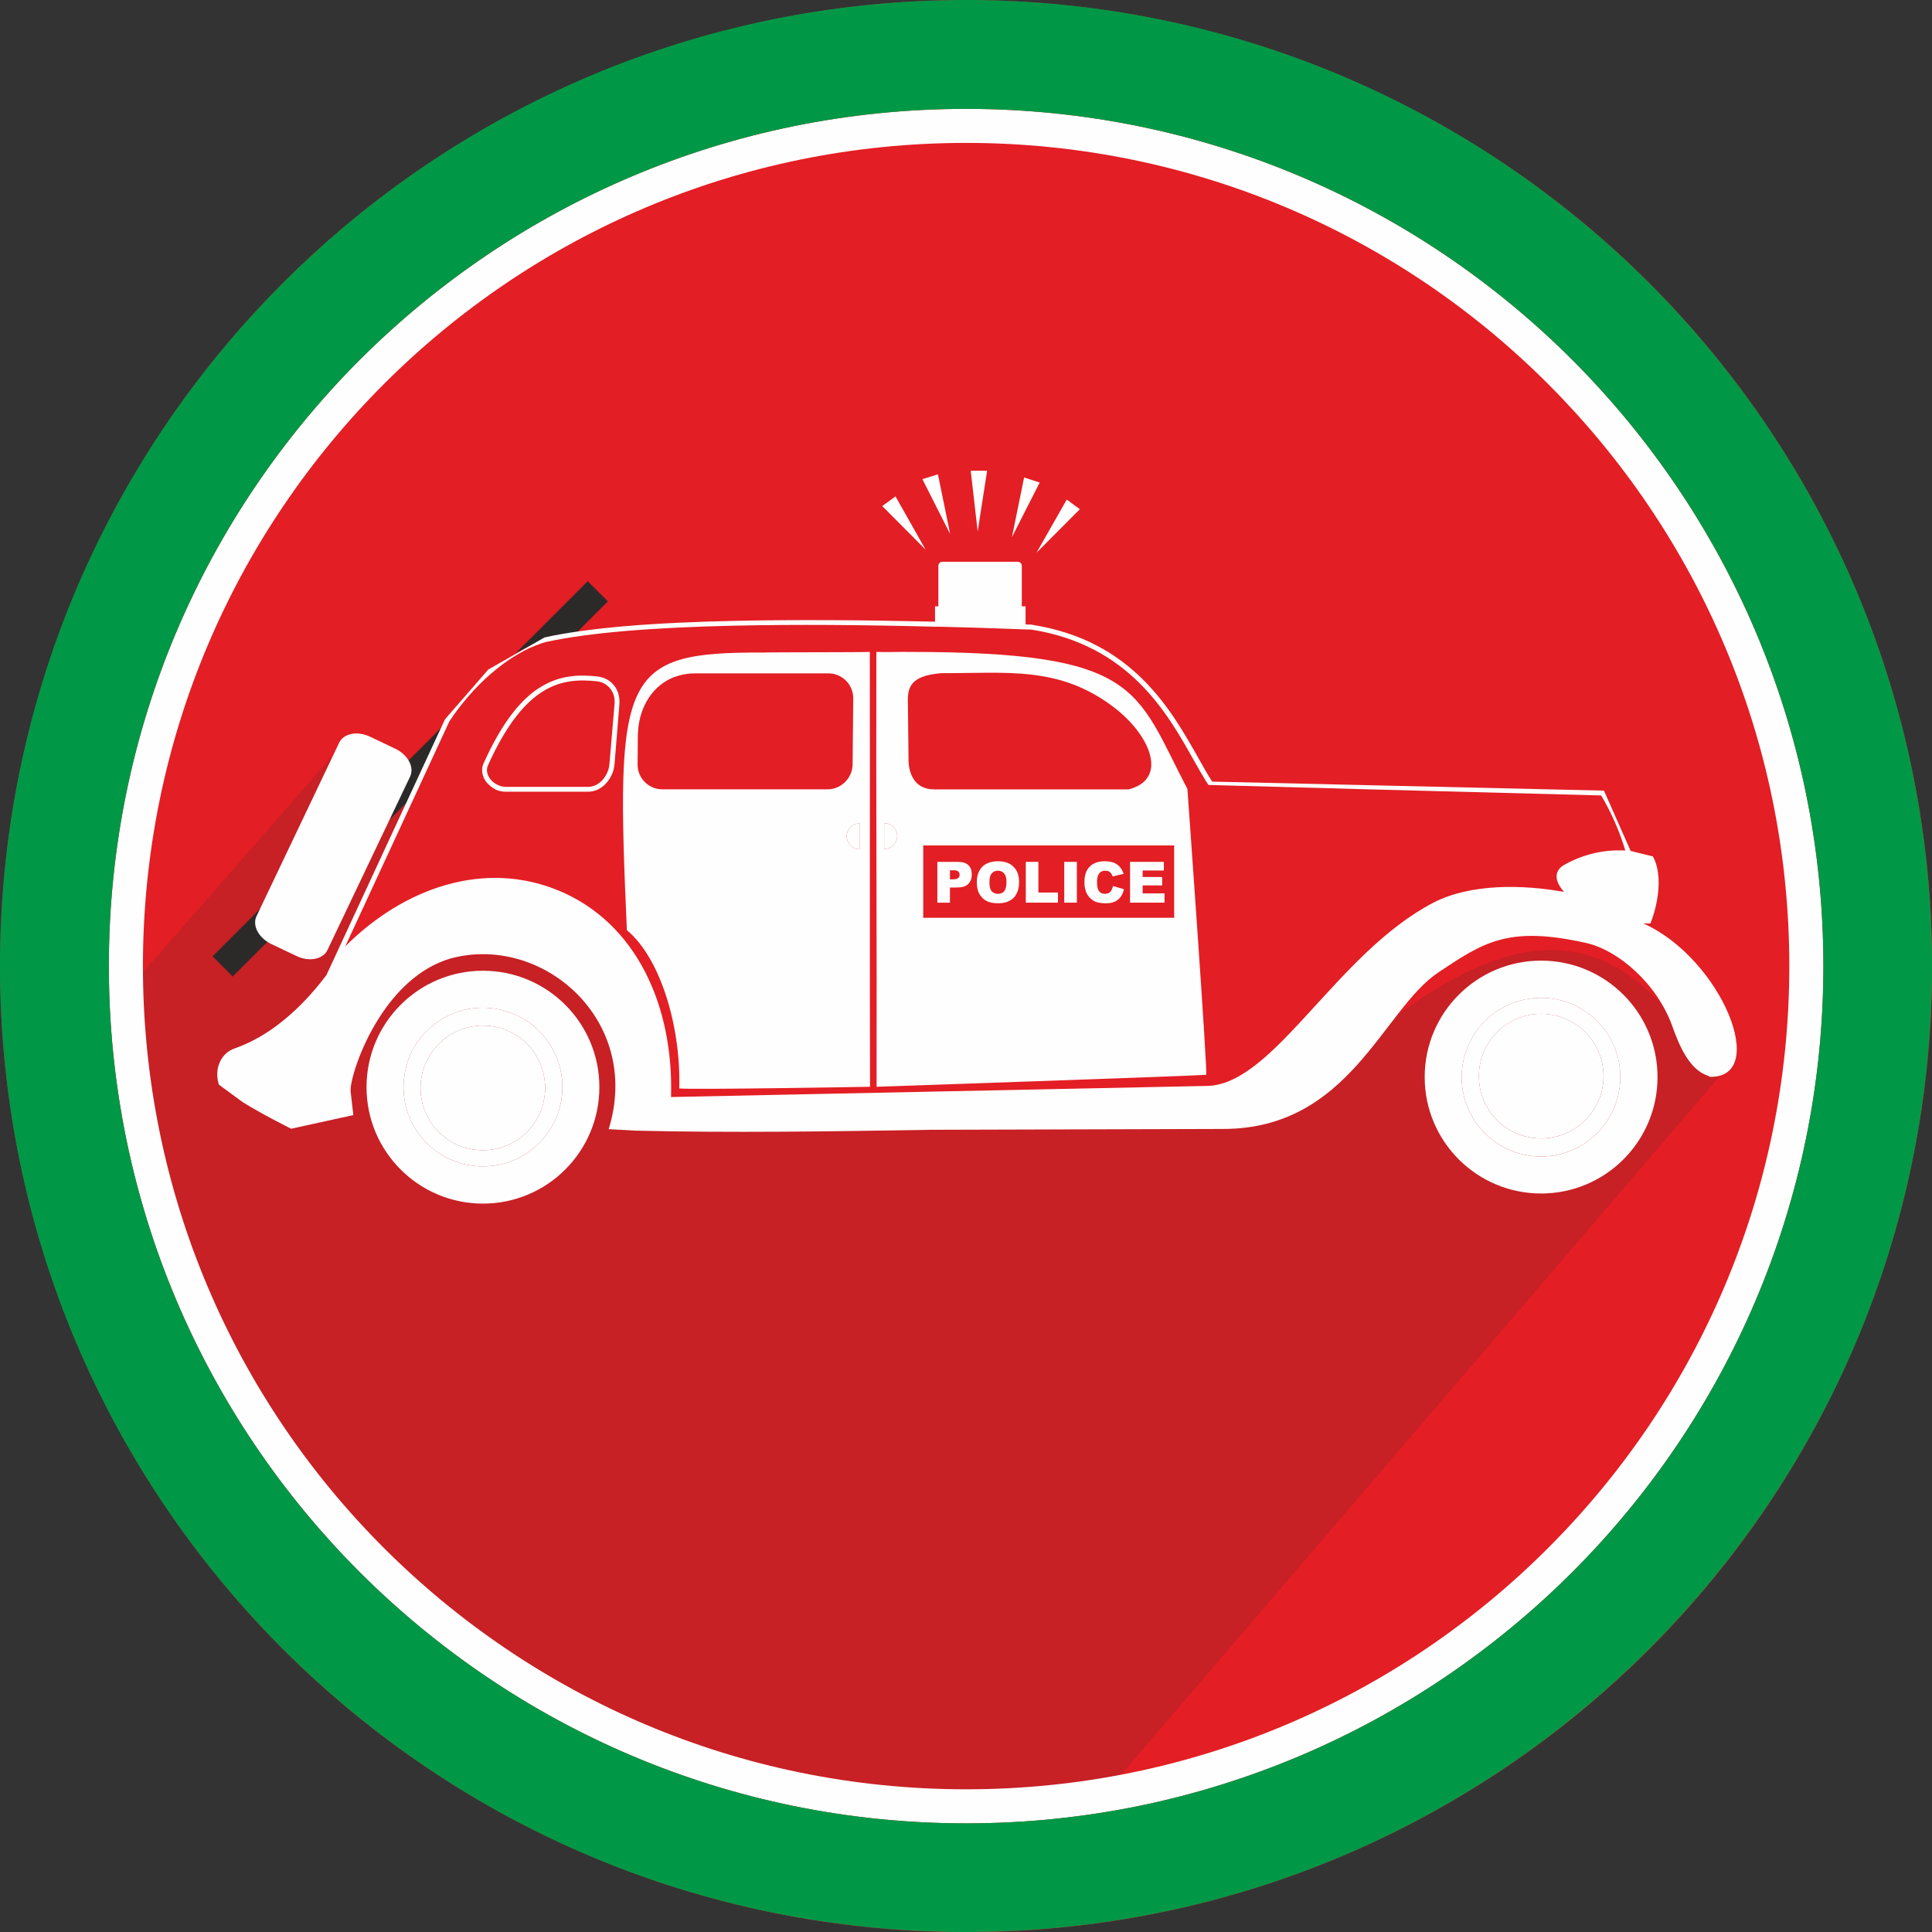 <?xml version="1.0" ?><!DOCTYPE svg  PUBLIC '-//W3C//DTD SVG 1.1//EN'  'http://www.w3.org/Graphics/SVG/1.1/DTD/svg11.dtd'><svg enable-background="new 0 0 85.039 85.039" height="85.039px" id="Layer_1" version="1.1" viewBox="0 0 85.039 85.039" width="85.039px" xml:space="preserve" xmlns="http://www.w3.org/2000/svg" xmlns:xlink="http://www.w3.org/1999/xlink"><rect x="0" y="0" width="85.039" height="85.039" fill="#333333" stroke="none"/><g id="Layer_x0020_1"><g id="_101239441424"><circle cx="42.525" cy="42.525" fill="#E31E24" r="42.524"/><line fill="none" stroke="#2B2A29" stroke-width="23.351" x1="17.613" x2="18.501" y1="33.838" y2="34.726"/><path d="M72.338,40.656h0.306c0.333-0.823,0.564-2.137,0.111-2.95l-0.98-0.241L70.6,34.81    l-17.243-0.398c-0.203-0.305-0.407-0.675-0.629-1.072c-1.175-2.091-2.887-5.135-7.29-5.828l-0.009-0.01l-0.287-0.009v-0.796    h-0.157v-0.009v-1.776c0-0.093-0.083-0.176-0.185-0.176h-3.321c-0.102,0-0.176,0.083-0.176,0.176v1.776v0.009h-0.147v0.676    c-3.247-0.074-6.18-0.093-8.742-0.037c-3.645,0.074-6.53,0.305-8.437,0.73l-0.703,0.398c-0.379,0.176-0.73,0.379-1.072,0.61    l-0.713,0.407l-1.905,2.191l-1.305,2.831l-0.268-0.277c0.11-0.5-0.13-1.027-0.611-1.258l-1.109-0.537    c-0.556-0.259-1.222-0.027-1.48,0.527l-0.129,0.259L0.546,49.369c3.274,20.231,20.822,35.67,41.979,35.67    c0.296,0,0.592,0,0.888-0.009l32.284-37.668h0.009C77.63,46.817,75.567,42.117,72.338,40.656z M54.513,34.597l6.105,0.166    C58.167,34.707,55.864,34.653,54.513,34.597z" fill="#2B2A29" fill-opacity="0.149"/><g><path d="M44.976,26.678v-1.775c0-0.093-0.074-0.176-0.176-0.176h-3.321c-0.102,0-0.176,0.083-0.176,0.176v1.775     v0.01h-0.147v0.906h3.986v-0.906h-0.166V26.678z" fill="#FEFEFE"/><path d="M67.833,42.283c-2.83,0-5.124,2.295-5.124,5.125c0,2.831,2.294,5.125,5.124,5.125     c2.831,0,5.125-2.294,5.125-5.125C72.958,44.578,70.664,42.283,67.833,42.283z M67.833,50.906c-1.933,0-3.496-1.563-3.496-3.497     c0-1.924,1.563-3.487,3.496-3.487c1.925,0,3.487,1.563,3.487,3.487C71.321,49.342,69.758,50.906,67.833,50.906z" fill="#FEFEFE"/><path d="M67.833,44.624c-1.517,0-2.738,1.23-2.738,2.747c0,1.518,1.222,2.738,2.738,2.738     c1.518,0,2.748-1.221,2.748-2.738C70.581,45.855,69.351,44.624,67.833,44.624z" fill="#FEFEFE"/><path d="M67.833,43.921c-1.933,0-3.496,1.563-3.496,3.487c0,1.934,1.563,3.497,3.496,3.497     c1.925,0,3.487-1.563,3.487-3.497C71.321,45.485,69.758,43.921,67.833,43.921z M67.833,50.11c-1.517,0-2.738-1.221-2.738-2.738     c0-1.517,1.222-2.747,2.738-2.747c1.518,0,2.748,1.23,2.748,2.747C70.581,48.889,69.351,50.11,67.833,50.11z" fill="#FEFEFE"/><path d="M72.209,40.897c-0.102-2.063-0.509-4.07-1.675-5.985c0,0-16.836-0.213-17.252-0.416     c-1.249-1.896-2.646-6.06-7.862-6.892c-9.926-0.361-17.623-0.287-21.425,0.555c-1.831,0.639-3.229,1.887-4.311,3.552     c-1.748,3.756-3.487,7.512-5.227,11.268c-1.193,1.563-2.534,2.729-4.098,3.274c-0.647,0.343-0.823,0.842-0.629,1.462     c0.536,0.416,1.092,0.842,3.126,1.878c0.842-0.213,1.675-0.417,2.508-0.629h0.055c-0.064-0.361-0.102-0.731-0.102-1.11     c0-3.284,2.655-5.948,5.938-5.948c3.284,0,5.939,2.664,5.939,5.948c0,0.61-0.093,1.193-0.259,1.748l1.018,0.056     c8.325,0.213,17.658-0.277,25.984-0.064c4.561-0.26,14.042-15.717,21.331-2.304C76.187,47.381,73.726,40.989,72.209,40.897z" fill="#E31E24"/><path d="M38.916,36.234v0.564v0.574c0.314,0,0.574-0.26,0.574-0.574S39.231,36.234,38.916,36.234z" fill="#FEFEFE"/><polygon fill="#FEFEFE" points="51.257,39.323 50.295,39.323 50.295,38.972 51.155,38.972 51.155,38.602 50.295,38.602      50.295,38.316 51.229,38.316 51.229,37.936 49.74,37.936 49.74,39.731 51.257,39.731    "/><path d="M39.999,28.695c-0.453-0.009-0.972,0.019-1.425,0c-0.019,6.188,0.027,12.96,0.009,19.14     c0,0,13.58-0.463,14.505-0.527c0.102,0.269-0.823-12.581-0.823-12.581C49.962,30.323,50.211,28.695,39.999,28.695z      M38.916,37.372v-0.574v-0.564c0.314,0,0.574,0.25,0.574,0.564S39.231,37.372,38.916,37.372z M39.99,33.441     c-0.009-0.814-0.019-1.628-0.027-2.451c-0.028-0.713,0.074-1.249,1.479-1.36c2.905,0.01,5.181-0.333,7.595,1.508     c1.628,1.249,2.387,3.164,0.639,3.607h-8.566C40.221,34.744,39.99,33.987,39.99,33.441z M51.682,40.397H40.637v-3.183h11.045     V40.397z" fill="#FEFEFE"/><path d="M48.186,39.675c0.12,0.056,0.277,0.083,0.48,0.083c0.157,0,0.287-0.019,0.389-0.064     c0.111-0.046,0.194-0.12,0.269-0.213c0.064-0.092,0.12-0.203,0.147-0.342L48.99,39c-0.028,0.11-0.064,0.194-0.12,0.259     c-0.056,0.056-0.13,0.083-0.241,0.083c-0.11,0-0.193-0.037-0.249-0.111c-0.065-0.073-0.093-0.203-0.093-0.406     c0-0.157,0.027-0.277,0.074-0.352c0.064-0.102,0.166-0.148,0.286-0.148c0.056,0,0.111,0.01,0.157,0.028     c0.037,0.027,0.084,0.055,0.111,0.102c0.019,0.027,0.037,0.064,0.056,0.12l0.49-0.111c-0.064-0.185-0.167-0.333-0.296-0.416     c-0.13-0.093-0.306-0.139-0.527-0.139c-0.287,0-0.519,0.074-0.676,0.24c-0.157,0.157-0.23,0.38-0.23,0.685     c0,0.223,0.046,0.397,0.129,0.546C47.954,39.518,48.066,39.619,48.186,39.675z" fill="#FEFEFE"/><path d="M41.812,39.065h0.296c0.231,0,0.398-0.046,0.5-0.148c0.111-0.102,0.166-0.249,0.166-0.425     s-0.046-0.314-0.147-0.407c-0.102-0.102-0.25-0.148-0.453-0.148h-0.916v1.795h0.555V39.065z M41.812,38.306h0.157     c0.102,0,0.176,0.019,0.213,0.056s0.056,0.083,0.056,0.139c0,0.064-0.019,0.111-0.064,0.148c-0.047,0.037-0.12,0.056-0.231,0.056     h-0.13V38.306z" fill="#FEFEFE"/><path d="M43.44,39.666c0.13,0.064,0.297,0.092,0.5,0.092s0.37-0.036,0.499-0.11     c0.14-0.074,0.241-0.176,0.306-0.314c0.074-0.13,0.111-0.306,0.111-0.519c0-0.286-0.084-0.509-0.25-0.666     c-0.157-0.166-0.389-0.24-0.685-0.24s-0.518,0.083-0.685,0.24c-0.157,0.167-0.24,0.389-0.24,0.685     c0,0.213,0.037,0.389,0.12,0.527S43.311,39.601,43.44,39.666z M43.653,38.445c0.065-0.083,0.157-0.12,0.269-0.12     s0.203,0.037,0.277,0.12c0.064,0.074,0.102,0.194,0.102,0.37c0,0.194-0.037,0.333-0.102,0.416     c-0.064,0.074-0.157,0.111-0.277,0.111c-0.111,0-0.203-0.037-0.277-0.12c-0.064-0.074-0.093-0.203-0.093-0.389     C43.551,38.657,43.579,38.519,43.653,38.445z" fill="#FEFEFE"/><polygon fill="#FEFEFE" points="46.567,39.286 45.706,39.286 45.706,37.936 45.152,37.936 45.152,39.731 46.567,39.731    "/><rect fill="#FEFEFE" height="1.795" width="0.556" x="46.844" y="37.936"/><path d="M38.287,28.695c-0.268,0.019-4.412,0.01-4.681,0.028c-6.271-0.028-6.521,0.934-6.013,12.22     c1.499,1.239,2.387,4.311,2.304,6.966c0.536,0.064,8.399-0.074,8.399-0.074C38.279,41.655,38.297,34.883,38.287,28.695z      M36.419,34.744h-7.262c-0.61,0-1.101-0.499-1.092-1.101l0.01-1.23c0.009-1.489,0.925-2.774,2.534-2.774h5.855     c0.602,0,1.092,0.49,1.092,1.091l-0.027,2.914C37.52,34.245,37.03,34.744,36.419,34.744z M37.834,36.808v0.573     c-0.314,0-0.564-0.259-0.564-0.573s0.25-0.564,0.564-0.564V36.808z" fill="#FEFEFE"/><path d="M37.27,36.808c0,0.314,0.25,0.573,0.564,0.573v-0.573v-0.564C37.52,36.243,37.27,36.493,37.27,36.808z" fill="#FEFEFE"/><path d="M26.299,29.888c-1.582-0.185-3.266,0.093-4.912,3.737c-0.25,0.564,0.333,1.119,0.86,1.119h3.645     c0.527,0,0.999-0.509,1.046-1.119l0.222-2.618C27.205,30.388,26.817,29.944,26.299,29.888z" fill="#E31E24"/><path d="M26.308,29.778c-0.805-0.093-1.646-0.065-2.497,0.453c-0.842,0.509-1.684,1.508-2.517,3.349     c-0.055,0.11-0.073,0.213-0.073,0.323c0,0.186,0.073,0.37,0.185,0.519c0.111,0.139,0.269,0.259,0.435,0.342     c0.13,0.056,0.269,0.084,0.407,0.084h3.645c0.296,0,0.573-0.14,0.777-0.361c0.203-0.222,0.352-0.518,0.379-0.851l0.213-2.618     c0.028-0.333-0.056-0.62-0.222-0.833C26.864,29.953,26.605,29.815,26.308,29.778z M26.826,33.616     c-0.019,0.277-0.139,0.536-0.314,0.722c-0.167,0.185-0.389,0.296-0.62,0.296h-3.645c-0.102,0-0.213-0.028-0.314-0.074     c-0.139-0.056-0.269-0.157-0.352-0.269c-0.093-0.12-0.148-0.25-0.148-0.389c0-0.073,0.019-0.157,0.056-0.24     c0.814-1.795,1.628-2.757,2.434-3.247c0.805-0.49,1.6-0.509,2.367-0.426c0.231,0.028,0.436,0.148,0.574,0.324     s0.213,0.407,0.185,0.685L26.826,33.616z" fill="#FEFEFE"/><path d="M17.402,32.957l-1.116-0.531c-0.554-0.265-1.162-0.146-1.357,0.265l-3.639,7.638     c-0.196,0.41,0.095,0.957,0.649,1.222l1.116,0.531c0.555,0.265,1.162,0.146,1.358-0.265l3.639-7.637     C18.247,33.769,17.956,33.222,17.402,32.957z" fill="#FEFEFE"/><path d="M21.257,45.142c-1.517,0-2.747,1.23-2.747,2.748c0,1.517,1.23,2.738,2.747,2.738     c1.518,0,2.738-1.222,2.738-2.738C23.995,46.372,22.775,45.142,21.257,45.142z" fill="#FEFEFE"/><path d="M21.257,42.728c-2.83,0-5.124,2.294-5.124,5.125c0,2.83,2.294,5.125,5.124,5.125     c2.831,0,5.125-2.295,5.125-5.125C26.382,45.022,24.088,42.728,21.257,42.728z M21.257,51.34c-1.933,0-3.496-1.563-3.496-3.487     c0-1.934,1.563-3.497,3.496-3.497c1.925,0,3.497,1.563,3.497,3.497C24.754,49.777,23.182,51.34,21.257,51.34z" fill="#FEFEFE"/><path d="M21.257,44.356c-1.933,0-3.496,1.563-3.496,3.497c0,1.924,1.563,3.487,3.496,3.487     c1.925,0,3.497-1.563,3.497-3.487C24.754,45.919,23.182,44.356,21.257,44.356z M21.257,50.628c-1.517,0-2.747-1.222-2.747-2.738     c0-1.518,1.23-2.748,2.747-2.748c1.518,0,2.738,1.23,2.738,2.748C23.995,49.406,22.775,50.628,21.257,50.628z" fill="#FEFEFE"/><path d="M72.338,40.647h0.306c0.333-0.823,0.564-2.137,0.111-2.951l-0.98-0.24L70.6,34.8l-17.243-0.397     c-0.203-0.306-0.407-0.676-0.629-1.073c-1.185-2.091-2.887-5.134-7.29-5.828l-0.009-0.009c-0.102,0-0.194,0-0.287-0.01     c-1.378-0.046-2.71-0.083-3.986-0.12c-3.247-0.073-6.188-0.092-8.742-0.037c-3.653,0.074-6.53,0.306-8.445,0.731l-0.694,0.397     l-1.072,0.61l-0.713,0.407l-1.905,2.192l-5.218,11.258c-0.582,0.768-1.211,1.443-1.887,1.989     c-0.666,0.545-1.388,0.971-2.155,1.239c-0.555,0.185-0.925,0.842-0.693,1.591l1.045,0.768c0.472,0.296,1.119,0.657,2.137,1.175     l2.738-0.601l-0.12-1.046c-0.028-0.425,0.397-1.887,1.239-3.21c0.713-1.128,1.748-2.22,3.154-2.636     c4.033-1.102,8.455,2.701,6.966,7.511l1.166,0.065c4.172,0.102,8.584,0.037,12.996-0.037l12.896-0.037     c5.568-0.01,7.012-5.255,9.463-6.892c1.989-1.323,3.063-2.063,6.503-1.295c1.425,0.323,3.137,1.804,3.803,3.69     c0.268,0.74,0.712,1.888,1.563,2.155l0.084,0.047C77.898,47.454,75.78,42.2,72.338,40.647z M68.805,38.093     c-0.24,0.157-0.527,0.519,0.037,1.166c-1.832-0.333-4.135-0.37-5.764,0.48c-4.236,2.211-6.983,7.946-9.897,8.058l-23.645,0.49     c0.12-3.996-1.517-7.688-4.985-9.103c-3.238-1.322-6.763-0.12-9.353,2.47l4.579-9.897c0.962-1.471,2.563-3.016,4.246-3.497     c1.896-0.416,4.764-0.647,8.39-0.722c2.563-0.056,5.495-0.037,8.742,0.047c0.176,0,0.352,0,0.527,0.009     c1.202,0.028,2.451,0.074,3.728,0.12c4.292,0.685,5.967,3.663,7.123,5.727c0.231,0.416,0.453,0.795,0.656,1.109l1.313,0.037     l6.115,0.167l9.86,0.259c0.473,0.796,0.814,1.601,1.064,2.424C70.544,37.381,69.61,37.631,68.805,38.093z" fill="#FEFEFE"/></g><g><path d="M42.525,4.792c-10.426,0-19.852,4.218-26.688,11.045C9.01,22.673,4.791,32.099,4.791,42.525     c0,10.416,4.219,19.852,11.046,26.678c6.836,6.827,16.262,11.055,26.688,11.055c10.416,0,19.852-4.228,26.678-11.055     c6.827-6.826,11.055-16.262,11.055-26.678c0-10.426-4.228-19.852-11.055-26.688C62.376,9.01,52.941,4.792,42.525,4.792z      M68.139,68.139c-6.55,6.559-15.615,10.619-25.614,10.619c-10.01,0-19.065-4.061-25.624-10.619     c-6.559-6.55-10.61-15.615-10.61-25.614c0-10.01,4.052-19.065,10.61-25.624S32.515,6.29,42.525,6.29     c9.999,0,19.064,4.052,25.614,10.61c6.559,6.559,10.619,15.614,10.619,25.624C78.758,52.524,74.698,61.589,68.139,68.139z" fill="#FEFEFE"/><path d="M42.525,0C19.037,0,0,19.037,0,42.525c0,23.478,19.037,42.515,42.524,42.515     c23.478,0,42.515-19.037,42.515-42.515C85.039,19.037,66.002,0,42.525,0z M69.202,69.202     c-6.826,6.827-16.262,11.055-26.678,11.055c-10.426,0-19.852-4.228-26.688-11.055C9.01,62.376,4.791,52.941,4.791,42.525     c0-10.426,4.219-19.852,11.046-26.688C22.673,9.01,32.099,4.792,42.525,4.792c10.416,0,19.852,4.218,26.678,11.045     c6.827,6.836,11.055,16.262,11.055,26.688C80.257,52.941,76.03,62.376,69.202,69.202z" fill="#009846"/></g><g><polygon fill="#FEFEFE" points="43.033,23.395 43.449,20.721 42.728,20.721    "/><polygon fill="#FEFEFE" points="44.541,23.644 45.762,21.24 45.077,21.017    "/><polygon fill="#FEFEFE" points="40.6,21.091 41.822,23.505 41.284,20.878    "/><polygon fill="#FEFEFE" points="45.623,24.328 47.529,22.414 46.955,21.989    "/><polygon fill="#FEFEFE" points="38.833,22.275 40.739,24.19 39.416,21.85    "/></g></g></g></svg>
